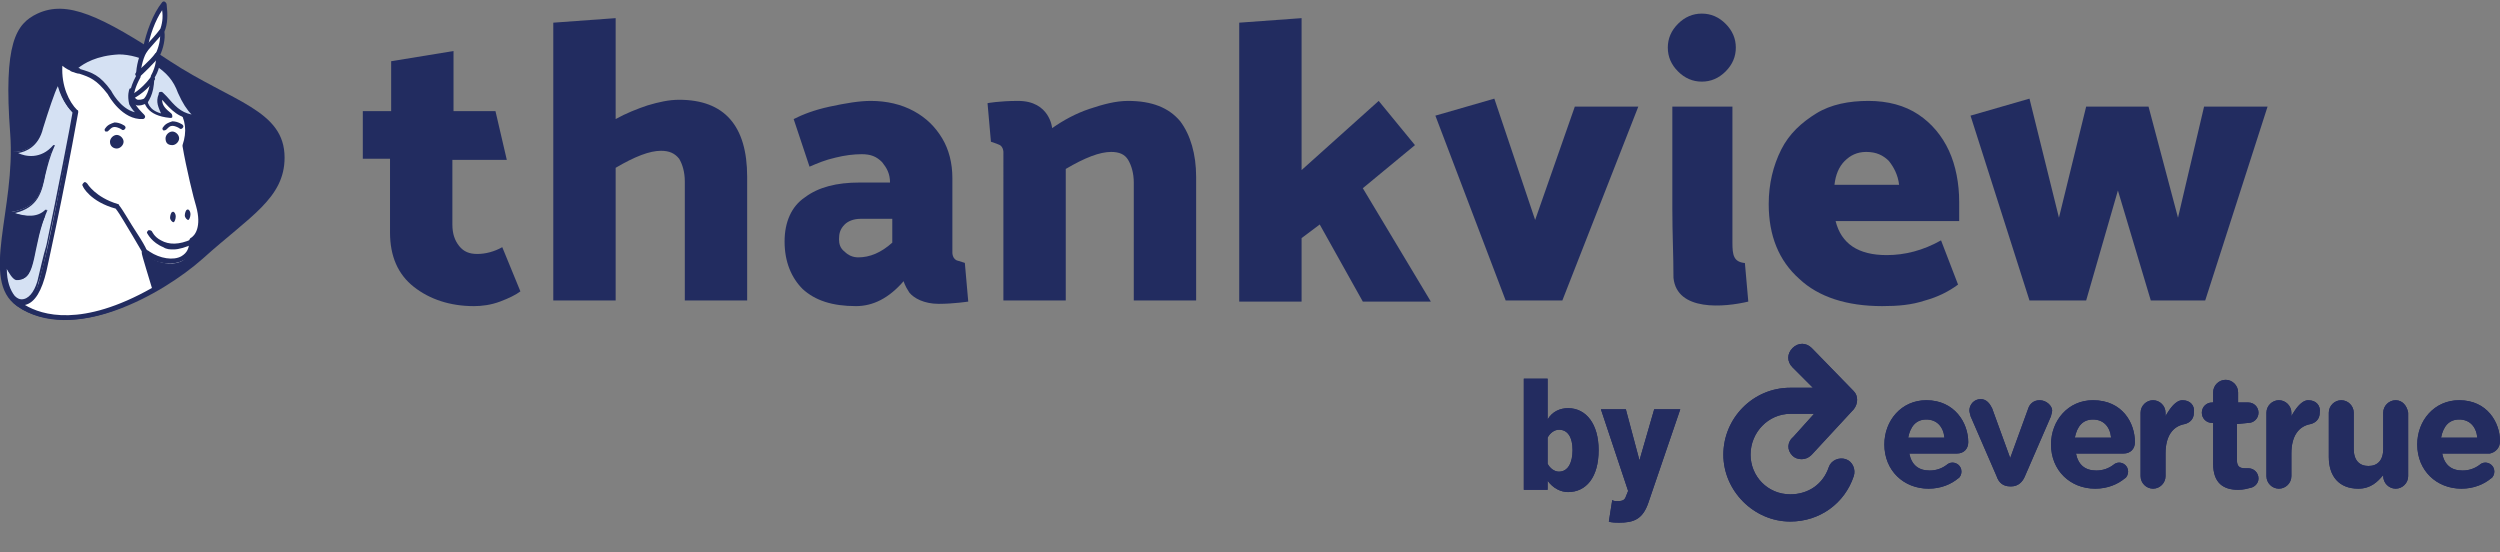 <?xml version="1.0" encoding="utf-8"?>
<!-- Generator: Adobe Illustrator 26.5.0, SVG Export Plug-In . SVG Version: 6.00 Build 0)  -->
<svg version="1.1" id="Layer_1" xmlns="http://www.w3.org/2000/svg" xmlns:xlink="http://www.w3.org/1999/xlink" x="0px" y="0px"
	 width="220.5px" height="48.7px" viewBox="0 0 220.5 48.7" style="enable-background:new 0 0 220.5 48.7;" xml:space="preserve">
<rect x="0" y="0" width="220.5" height="48.7" fill="#808080" stroke="none"/>
<style type="text/css">
	.st0{clip-path:url(#SVGID_00000044871115069080784110000011080758525591924611_);}
	.st1{fill:#222C60;}
	.st2{fill:#FFFFFF;}
	.st3{fill:#D5E1F3;}
	.st4{fill:#232C60;}
	.st5{enable-background:new    ;}
</style>
<g>
	<defs>
		<rect id="SVGID_1_" x="0" width="200" height="28.3"/>
	</defs>
	<clipPath id="SVGID_00000019639387921662701170000008299237315469802375_">
		<use xlink:href="#SVGID_1_"  style="overflow:visible;"/>
	</clipPath>
	<g style="clip-path:url(#SVGID_00000019639387921662701170000008299237315469802375_);">
		<path class="st1" d="M39.9,9.8h3.8l1,4.3h-4.8v5.7c0,0.8,0.2,1.4,0.6,1.9c0.4,0.5,0.9,0.7,1.6,0.7c0.7,0,1.5-0.2,2.2-0.6l1.6,3.9
			c-0.4,0.3-1,0.6-1.8,0.9c-0.8,0.3-1.6,0.4-2.3,0.4c-2.1,0-3.9-0.6-5.3-1.7c-1.4-1.1-2.1-2.7-2.1-4.8v-6.5H32V9.8h2.5V5.4l5.5-0.9
			V9.8L39.9,9.8z"/>
		<path class="st1" d="M65.9,15.6v10.9h-5.5V16c0-0.8-0.2-1.5-0.5-2c-0.4-0.5-0.9-0.7-1.6-0.7c-1,0-2.3,0.5-4,1.5v11.7h-5.5V2
			l5.5-0.4v8.9c0.9-0.5,1.9-0.9,2.8-1.2c1-0.3,1.9-0.5,2.8-0.5C63.9,8.8,65.9,11.1,65.9,15.6z"/>
		<path class="st1" d="M114.8,21v5.6h-5.5V2l5.5-0.4V15l6.8-6.1l3.2,3.9l-4.6,3.8l6,10h-6l-3.8-6.8L114.8,21z"/>
		<path class="st1" d="M144.5,9.4l-6.7,17.1h-5l-6.2-16.3l5.2-1.5l3.6,10.7l3.5-10L144.5,9.4L144.5,9.4z"/>
		<path class="st1" d="M153.1,4.2c0,0.8-0.3,1.5-0.9,2.1c-0.6,0.6-1.3,0.9-2.1,0.9c-0.8,0-1.5-0.3-2.1-0.9c-0.6-0.6-0.9-1.3-0.9-2.1
			c0-0.8,0.3-1.5,0.9-2.1c0.6-0.6,1.3-0.9,2.1-0.9c0.8,0,1.5,0.3,2.1,0.9C152.8,2.7,153.1,3.4,153.1,4.2z"/>
		<path class="st1" d="M164.8,8.9c1.7,0,3.2,0.4,4.4,1.2c1.2,0.8,2.1,1.9,2.7,3.2c0.6,1.3,0.9,2.9,0.9,4.5v1.7h-10.9
			c0.5,2,2,3,4.5,3c1.6,0,3.2-0.4,4.8-1.3l1.5,3.9c-0.8,0.6-1.8,1.1-2.9,1.4c-1.2,0.4-2.4,0.5-3.8,0.5c-3.1,0-5.6-0.8-7.3-2.4
			c-1.8-1.6-2.7-3.8-2.7-6.6c0-1.8,0.4-3.4,1.1-4.8c0.7-1.4,1.8-2.4,3.1-3.2C161.5,9.2,163.1,8.9,164.8,8.9z M164.6,13.4
			c-0.8,0-1.4,0.3-1.9,0.8c-0.5,0.5-0.8,1.2-0.9,2.1h5.7c-0.1-0.9-0.5-1.6-0.9-2.1C166.1,13.7,165.5,13.4,164.6,13.4z"/>
		<path class="st1" d="M200,9.4l-5.5,17.1h-4.8l-2.9-9.7l-2.8,9.7H179l-5.2-16.3l5.2-1.5l2.6,10.5l2.4-9.8h5.5l2.6,9.8l2.3-9.8H200z
			"/>
		<path class="st1" d="M76,13.6c-0.7,0-1.5,0.1-2.3,0.3c-0.9,0.2-1.6,0.5-2.3,0.8L70,10.5c0.8-0.4,1.8-0.8,3.2-1.1s2.6-0.5,3.6-0.5
			c1.4,0,2.7,0.3,3.8,0.9c1.1,0.6,1.9,1.4,2.5,2.4c0.6,1,0.9,2.2,0.9,3.5v6.6c0,0,0,0.6,0.5,0.7c0.7,0.2,0.6,0.2,0.6,0.2l0.3,3.4
			c0,0-1.3,0.2-2.6,0.2c-1.3,0-2.2-0.5-2.6-1c-0.4-0.6-0.5-1-0.5-1c-1.3,1.5-2.7,2.2-4.2,2.2c-2.1,0-3.6-0.5-4.7-1.5
			c-1-1-1.6-2.4-1.6-4.2c0-1.7,0.6-3.1,1.8-3.9c1.2-0.9,2.8-1.3,4.8-1.3h2.7c0-0.8-0.3-1.3-0.7-1.8C77.3,13.8,76.8,13.6,76,13.6z
			 M75.9,19.3c-0.6,0-1.1,0.2-1.4,0.5c-0.4,0.4-0.5,0.8-0.5,1.3c0,0.4,0.1,0.8,0.5,1.1c0.3,0.3,0.7,0.5,1.2,0.5c1,0,2-0.4,3-1.3
			v-2.1H75.9L75.9,19.3z"/>
		<path class="st1" d="M98,13.4c-1,0-2.3,0.5-4,1.5v11.6h-5.5V13.4c0,0,0-0.4-0.3-0.6c-0.2-0.1-0.8-0.3-0.8-0.3l-0.3-3.4
			c0,0,1-0.2,2.7-0.2c2.8,0,3,2.4,3,2.4c1-0.7,2.1-1.3,3.3-1.7c1.2-0.4,2.3-0.7,3.4-0.7c2.1,0,3.6,0.6,4.6,1.8
			c0.9,1.2,1.4,2.9,1.4,4.9v10.9h-5.5V16.1c0-0.8-0.2-1.5-0.5-2C99.2,13.6,98.7,13.4,98,13.4z"/>
		<path class="st1" d="M147.5,18.4v-9h5.3v12c0,1.1,0.1,1.7,1.1,1.8l0.3,3.4c-2.1,0.5-6.3,0.9-6.6-2.1
			C147.6,22.4,147.5,20.7,147.5,18.4z"/>
		<path class="st1" d="M1.5,27c4.9,3.4,12.8-1,16.4-4.2c4.1-3.7,7.2-5.3,7.2-8.9c0-4.2-4.6-4.9-10.1-8.5C8.8,1.3,5.9,0,3.3,1.2
			c-1.9,0.9-3,2.6-2.4,10.6C1.4,18.4-1.8,24.7,1.5,27z"/>
		<path class="st2" d="M12.7,22.3c0.1,0.1,0.2,0.2,0.3,0.3c1.5,1,3.9,1,3.9-1.2c0.3-0.1,1.2-0.8,0.6-3.1c-0.2-0.6-0.9-3.5-1.2-5.2
			c0.4-1.3,0.2-2.3-0.5-3.5l-1.2-2.9C11,4.3,8.5,5.6,7.5,6.2c-1,0.1-1.7-0.5-2.1-0.9C5,7.4,5.8,9,6.6,9.9C5.2,17.6,4,23.3,3.9,23.8
			c-1,4.1-2.6,2.7-2.6,2.7c0.7,0.7,4.6,3.5,12.4-1C13.7,25.5,12.7,22.5,12.7,22.3z"/>
		<path class="st1" d="M5.8,28.2c-3,0-4.5-1.3-4.7-1.6c-0.1-0.1-0.1-0.2,0-0.3c0.1-0.1,0.2-0.1,0.3,0c0,0,0.3,0.3,0.7,0.1
			c0.4-0.1,1-0.7,1.5-2.7C3.8,23.3,5,17.7,6.4,10C5.6,9,4.8,7.4,5.2,5.3c0-0.1,0.1-0.2,0.2-0.2c0.1,0,0.2,0,0.2,0.1
			C6.1,5.8,6.7,6.1,7.4,6c1.3-0.8,3.9-1.9,7.4,0.4c0,0,0.1,0.1,0.1,0.1l1.1,2.8c0.7,1.2,0.9,2.3,0.5,3.6c0.3,1.7,1,4.6,1.2,5.2
			c0.6,2.3-0.2,3.1-0.6,3.3c0,1-0.5,1.4-1,1.6c-0.8,0.4-2.1,0.3-3.1-0.3c0.2,0.7,0.5,1.8,0.8,2.6c0,0.1,0,0.2-0.1,0.3
			C10.4,27.6,7.8,28.2,5.8,28.2z M2.2,26.9c1.5,0.9,5,2,11.2-1.5c-0.2-0.7-0.9-2.9-0.9-3.1c0-0.1,0-0.2,0.1-0.3c0.1,0,0.2,0,0.3,0
			c0.1,0.1,0.2,0.1,0.3,0.2l0,0c0.9,0.6,2.1,0.8,2.8,0.4c0.5-0.3,0.7-0.7,0.7-1.4c0-0.1,0.1-0.2,0.1-0.2c0.4-0.2,1-1,0.5-2.8
			c-0.2-0.6-0.9-3.5-1.2-5.3c0,0,0-0.1,0-0.1c0.4-1.2,0.3-2.2-0.4-3.3c0,0,0,0,0,0l-1.1-2.8c-3.2-2-5.5-1.3-6.9-0.3c0,0-0.1,0-0.1,0
			C6.8,6.5,6.1,6.3,5.5,5.8C5.4,7.6,6.1,9,6.8,9.7c0.1,0,0.1,0.1,0.1,0.2c-1.4,7.8-2.7,13.5-2.8,14C3.7,25.6,3.1,26.7,2.2,26.9
			C2.3,26.9,2.3,26.9,2.2,26.9z"/>
		<path class="st3" d="M6.4,6.1c1.3,0.5,2,0.4,3.2,2.1c0,0,1.2,2.3,2.9,2.1c0,0-0.8-0.6-0.9-1.1c-0.2-0.7,0-1.1,0-1.1
			c2.1-0.9-0.1,1.9,3.4,2.2c-0.6-0.5-1.1-1.1-0.8-2c0.9,1.1,1.5,2.1,3.3,2c0,0-1-0.7-1.6-2.2c-0.5-1.3-1.2-2-2.2-2.6
			c-1-0.6-2.3-1-3.2-0.9C7.7,4.7,6.4,6.1,6.4,6.1z"/>
		<path class="st1" d="M17.2,10.5c-1.4,0-2.1-0.8-2.9-1.7c0,0.5,0.3,0.8,0.8,1.2c0.1,0.1,0.1,0.2,0.1,0.3c0,0.1-0.1,0.1-0.2,0.1
			c-2.1-0.2-2.3-1.3-2.4-1.9c0-0.2-0.1-0.4-0.2-0.4c0,0-0.2,0-0.6,0.1c0,0.1-0.1,0.5,0.1,0.9c0.1,0.3,0.6,0.8,0.8,1
			c0.1,0.1,0.1,0.2,0.1,0.2c0,0.1-0.1,0.2-0.2,0.2c-1.8,0.1-3-2-3.1-2.2C8.5,7,7.9,6.8,7,6.5C6.8,6.5,6.6,6.4,6.3,6.3
			c-0.1,0-0.1-0.1-0.1-0.2c0-0.1,0-0.2,0.1-0.2c0.1-0.1,1.4-1.5,4.1-1.6c1,0,2.3,0.3,3.4,1C14.6,5.8,15.5,6.5,16,8
			c0.5,1.4,1.5,2.1,1.5,2.1c0.1,0.1,0.1,0.2,0.1,0.2c0,0.1-0.1,0.2-0.2,0.2C17.4,10.5,17.3,10.5,17.2,10.5z M14.2,8.1
			c0.1,0,0.1,0,0.2,0.1c0.1,0.1,0.2,0.2,0.3,0.3c0.7,0.8,1.2,1.4,2.2,1.6c-0.4-0.4-0.8-1-1.2-1.9c-0.4-1.1-1-1.8-2.1-2.5
			c-1-0.6-2.2-0.9-3.1-0.9C8.5,4.9,7.4,5.6,6.9,6C7,6,7,6,7.1,6.1C8.1,6.4,8.8,6.6,9.8,8c0,0,0,0,0,0c0,0,0.8,1.6,2.1,1.9
			c-0.2-0.2-0.4-0.5-0.5-0.7c-0.2-0.8,0-1.3,0-1.3c0-0.1,0.1-0.1,0.1-0.1c0.5-0.2,0.8-0.2,1-0.1c0.3,0.1,0.3,0.4,0.4,0.8
			c0.1,0.5,0.2,1.2,1.3,1.5C14,9.5,13.7,9,14,8.3C14,8.2,14,8.1,14.2,8.1C14.1,8.1,14.2,8.1,14.2,8.1z"/>
		<path class="st2" d="M13.2,20.5c0,0,1,2.2,3.8,0.8L13.2,20.5z"/>
		<path class="st1" d="M15.3,22c-0.3,0-0.6,0-0.9-0.2c-1-0.4-1.4-1.2-1.4-1.2c-0.1-0.1,0-0.2,0.1-0.3c0.1,0,0.2,0,0.3,0.1
			c0,0,0.2,0.5,0.8,0.8c0.7,0.4,1.6,0.4,2.7-0.1c0.1-0.1,0.2,0,0.3,0.1c0.1,0.1,0,0.2-0.1,0.3C16.4,21.8,15.8,22,15.3,22z"/>
		<path class="st2" d="M12.8,8.9c0,0,0.6-0.5,0.7-2.1c0.4-0.7,0.5-1.5,0.4-2c0.3-0.6,0.5-1.5,0.4-2.1c0.3-0.8,0.3-1.6,0.2-2.5l0,0
			c-0.8,1-1.4,2.7-1.7,4.1c-0.3,0.4-0.6,1.5-0.6,2.4c-0.6,1.1-0.6,1.9-0.6,1.9S12,9.4,12.8,8.9z"/>
		<path class="st1" d="M12.3,9.3c-0.1,0-0.2,0-0.2,0c-0.5-0.1-0.7-0.6-0.7-0.6c0,0,0-0.1,0-0.1s0-0.8,0.6-1.9c0-0.9,0.3-1.9,0.6-2.4
			c0.3-1.5,0.9-3.1,1.7-4.1c0,0,0,0,0,0l0,0c0.1-0.1,0.2-0.1,0.3,0c0.1,0.1,0.1,0.2,0.1,0.2c0.1,0.9,0.1,1.7-0.2,2.4
			c0.1,0.6-0.1,1.5-0.4,2.1c0.1,0.6-0.1,1.4-0.5,2C13.6,8.4,13,9,13,9.1c0,0,0,0,0,0C12.7,9.2,12.5,9.3,12.3,9.3z M11.8,8.5
			c0.1,0.1,0.2,0.3,0.4,0.3c0.1,0,0.3,0,0.5-0.1c0.1-0.1,0.5-0.6,0.6-1.9c0,0,0-0.1,0-0.1c0.5-0.9,0.5-1.6,0.4-1.8c0,0,0-0.1,0-0.1
			c0.3-0.6,0.5-1.4,0.4-2c0,0,0-0.1,0-0.1c0.2-0.6,0.3-1.1,0.2-1.8c-0.6,0.9-1.1,2.2-1.3,3.5c0,0,0,0.1,0,0.1
			c-0.3,0.4-0.6,1.4-0.6,2.2c0,0,0,0.1,0,0.1C11.9,7.7,11.8,8.3,11.8,8.5z"/>
		<path class="st2" d="M11.6,8.5c0,0,1-0.4,1.9-1.7L11.6,8.5z"/>
		<path class="st1" d="M11.6,8.8c-0.1,0-0.2-0.1-0.2-0.1c0-0.1,0-0.2,0.1-0.3c0,0,0.9-0.4,1.8-1.6c0.1-0.1,0.2-0.1,0.3,0
			c0.1,0.1,0.1,0.2,0,0.3C12.7,8.3,11.7,8.7,11.6,8.8C11.6,8.8,11.6,8.8,11.6,8.8z"/>
		<path class="st2" d="M12.2,6.6c0,0,1.3-1.2,1.7-1.8L12.2,6.6z"/>
		<path class="st1" d="M12.2,6.8c-0.1,0-0.1,0-0.2-0.1c-0.1-0.1-0.1-0.2,0-0.3c0,0,1.3-1.1,1.7-1.7c0.1-0.1,0.2-0.1,0.3-0.1
			c0.1,0.1,0.1,0.2,0.1,0.3c-0.4,0.6-1.7,1.8-1.7,1.8C12.3,6.8,12.3,6.8,12.2,6.8z"/>
		<path class="st2" d="M12.6,4.7c0,0,1.1-1.1,1.7-1.9L12.6,4.7z"/>
		<path class="st1" d="M12.6,4.9c-0.1,0-0.1,0-0.2-0.1c-0.1-0.1-0.1-0.2,0-0.3c0,0,1.1-1.1,1.7-1.9c0.1-0.1,0.2-0.1,0.3,0
			c0.1,0.1,0.1,0.2,0,0.3c-0.7,0.8-1.7,1.9-1.7,2C12.7,4.9,12.6,4.9,12.6,4.9z"/>
		<path class="st3" d="M1.6,24.6c-0.7-0.1-1.2-1.3-1.2-1.3c-0.1,2.3,0.8,3.3,1.5,3.3c0.7,0,1.2-0.6,1.5-1.6c0.2-0.8,0.6-2.3,0.8-3.2
			c1-4.6,2.3-11.8,2.3-11.8s-1-0.8-1.4-2.7c0,0-0.9,1.9-1.4,4c-0.6,2.3-2.5,2.1-2.5,2.1s2,1.3,3.6-0.6c-1.4,2.7-0.3,5.3-3.8,5.9
			c1.3,0.5,2.4,0.6,3.2-0.2C2.8,21.6,3.3,24.8,1.6,24.6z"/>
		<path class="st1" d="M1.9,26.7c-0.3,0-0.6-0.1-0.8-0.4c-0.3-0.3-0.9-1.2-0.8-3c0-0.1,0-0.1,0.1-0.1c0.1,0,0.1,0,0.1,0.1
			c0.1,0.3,0.6,1.2,1.1,1.2c0.9,0.1,1.1-0.7,1.5-2.4c0.2-0.9,0.4-2,0.9-3.1C3.1,19.5,2,19.3,1,18.9c0,0-0.1-0.1-0.1-0.1
			c0,0,0-0.1,0.1-0.1c2.3-0.4,2.6-1.7,2.9-3.3c0.1-0.6,0.3-1.3,0.6-2c-1.6,1.3-3.3,0.2-3.4,0.2c0,0-0.1-0.1,0-0.1
			c0,0,0.1-0.1,0.1-0.1c0.1,0,1.9,0.1,2.4-2.1C4.2,9.1,5,7.2,5,7.2c0,0,0.1-0.1,0.1-0.1c0,0,0.1,0,0.1,0.1C5.7,9,6.6,9.8,6.6,9.8
			c0,0,0,0.1,0,0.1c0,0.1-1.4,7.2-2.4,11.8c-0.2,1-0.5,2.4-0.8,3.2C3.2,26.1,2.7,26.7,1.9,26.7C1.9,26.7,1.9,26.7,1.9,26.7z
			 M0.6,23.7c0,1.1,0.3,1.9,0.7,2.4c0.2,0.2,0.4,0.3,0.6,0.3h0c0.6,0,1.1-0.6,1.4-1.6c0.2-0.8,0.5-2.2,0.8-3.2
			C5,17.3,6.3,10.6,6.4,9.9C6.2,9.7,5.5,9,5.1,7.6c-0.3,0.6-0.8,2.1-1.3,3.7c-0.4,1.7-1.6,2.1-2.2,2.2c0.6,0.3,2,0.6,3.1-0.7
			c0,0,0.1,0,0.1,0c0,0,0.1,0.1,0,0.1c-0.4,0.9-0.6,1.7-0.8,2.5c-0.3,1.5-0.6,2.9-2.7,3.4c1,0.3,2,0.4,2.7-0.3c0,0,0.1,0,0.1,0
			c0,0,0.1,0.1,0,0.1c-0.6,1.2-0.8,2.5-1,3.5c-0.3,1.6-0.6,2.7-1.7,2.6C1.1,24.6,0.8,24.1,0.6,23.7z"/>
		<path class="st1" d="M9.4,11.6c0,0-0.1,0-0.1,0c-0.1-0.1-0.1-0.2,0-0.3c0.2-0.3,0.5-0.4,0.8-0.5c0.5,0,0.9,0.3,0.9,0.3
			c0.1,0.1,0.1,0.2,0,0.3c-0.1,0.1-0.2,0.1-0.3,0c0,0-0.3-0.2-0.6-0.2c-0.2,0-0.3,0.1-0.5,0.3C9.5,11.6,9.5,11.6,9.4,11.6z"/>
		<path class="st2" d="M7.4,16.4c0,0,0.7,1.3,2.9,1.9c0.7,0.9,2.2,3.7,2.4,3.9"/>
		<path class="st1" d="M12.7,22.4c0,0-0.1,0-0.1-0.1c-0.1-0.1-0.3-0.5-0.9-1.5c-0.5-0.8-1.1-1.9-1.5-2.4c-2.2-0.6-2.9-1.9-2.9-2
			c-0.1-0.1,0-0.2,0.1-0.3c0.1-0.1,0.2,0,0.3,0.1c0,0,0.7,1.2,2.7,1.8c0,0,0.1,0,0.1,0.1c0.4,0.5,1,1.6,1.6,2.5
			c0.4,0.6,0.8,1.3,0.8,1.4c0.1,0.1,0.1,0.2,0,0.3C12.8,22.4,12.7,22.4,12.7,22.4z"/>
		<path class="st1" d="M10.3,13.1c0.3,0,0.6-0.3,0.6-0.6c0-0.3-0.3-0.6-0.6-0.6c-0.3,0-0.6,0.3-0.6,0.6C9.7,12.9,10,13.1,10.3,13.1z
			"/>
		<path class="st1" d="M14.5,11.5c0,0-0.1,0-0.1,0c-0.1-0.1-0.1-0.2,0-0.3c0.2-0.3,0.5-0.4,0.8-0.5c0.5,0,0.9,0.3,0.9,0.3
			c0.1,0.1,0.1,0.2,0,0.3c-0.1,0.1-0.2,0.1-0.3,0c0,0-0.3-0.2-0.6-0.2c-0.2,0-0.3,0.1-0.5,0.3C14.7,11.4,14.6,11.5,14.5,11.5z"/>
		<path class="st1" d="M15.2,12.8c0.3,0,0.6-0.3,0.6-0.6c0-0.3-0.3-0.6-0.6-0.6c-0.3,0-0.6,0.3-0.6,0.6
			C14.6,12.6,14.8,12.8,15.2,12.8z"/>
		<path class="st1" d="M15.3,19.6c0.1,0,0.2-0.3,0.2-0.5c0-0.3-0.2-0.5-0.3-0.4c-0.1,0-0.2,0.3-0.2,0.5C15,19.4,15.2,19.6,15.3,19.6
			z"/>
		<path class="st1" d="M16.6,19.4c0.1,0,0.2-0.3,0.2-0.5c0-0.3-0.2-0.5-0.3-0.4c-0.1,0-0.2,0.3-0.2,0.5
			C16.3,19.2,16.5,19.4,16.6,19.4z"/>
	</g>
</g>
<path class="st4" d="M158.1,40.2c0.2,0.2,0.5,0.3,0.8,0.3c0.3,0,0.6-0.1,0.9-0.4l3.7-4c0.4-0.5,0.4-1.2,0-1.6l-3.7-3.8
	c-0.5-0.5-1.2-0.5-1.7,0c-0.5,0.5-0.5,1.2,0,1.7l1.8,1.8h-2c-3.3,0-5.9,2.7-5.9,5.9s2.7,5.9,5.9,5.9c2.6,0,4.8-1.6,5.6-4
	c0.2-0.6-0.1-1.3-0.7-1.5c-0.6-0.2-1.3,0.1-1.5,0.7c-0.5,1.5-1.8,2.4-3.4,2.4c-2,0-3.5-1.6-3.5-3.5c0-2,1.6-3.6,3.5-3.6h2.1l-1.8,2
	C157.6,39,157.6,39.7,158.1,40.2L158.1,40.2z M179.9,35.3c-0.6,0-0.9,0.4-1,0.7l-1.6,4.4l-1.6-4.4c-0.2-0.4-0.5-0.8-1-0.8
	c-0.6,0-1,0.5-1,1c0,0.2,0.1,0.4,0.1,0.5l2.3,5.3c0.2,0.6,0.6,0.9,1.2,0.9h0.1c0.6,0,1-0.4,1.2-0.9l2.3-5.3c0-0.1,0.1-0.3,0.1-0.5
	C181,35.8,180.5,35.3,179.9,35.3L179.9,35.3z M169.9,35.3c-2.2,0-3.7,1.8-3.7,3.9v0c0,2.3,1.7,3.9,3.9,3.9c1.1,0,2-0.4,2.6-0.9
	c0.2-0.1,0.3-0.4,0.3-0.6c0-0.5-0.4-0.8-0.8-0.8c-0.2,0-0.4,0.1-0.5,0.2c-0.4,0.3-0.9,0.5-1.5,0.5c-1,0-1.6-0.5-1.8-1.5h4.2
	c0.6,0,1-0.4,1-1C173.6,37.3,172.4,35.3,169.9,35.3L169.9,35.3z M168.3,38.6c0.2-1,0.7-1.6,1.6-1.6c0.9,0,1.5,0.6,1.6,1.6H168.3z
	 M203.6,35.3c-0.6,0-1.1,0.7-1.5,1.4v-0.3c0-0.6-0.5-1.1-1.1-1.1c-0.6,0-1.1,0.5-1.1,1.1V42c0,0.6,0.5,1.1,1.1,1.1
	c0.6,0,1.1-0.5,1.1-1.1v-2c0-1.5,0.6-2.4,1.7-2.6c0.4-0.1,0.8-0.4,0.8-1C204.7,35.8,204.3,35.3,203.6,35.3z M220.5,38.9
	c0-1.6-1.1-3.6-3.6-3.6c-2.2,0-3.7,1.8-3.7,3.9v0c0,2.3,1.7,3.9,3.9,3.9c1.1,0,2-0.4,2.6-0.9c0.2-0.1,0.3-0.4,0.3-0.6
	c0-0.5-0.4-0.8-0.8-0.8c-0.2,0-0.4,0.1-0.5,0.2c-0.4,0.3-0.9,0.5-1.5,0.5c-1,0-1.6-0.5-1.8-1.5h4.2
	C220.1,39.9,220.5,39.5,220.5,38.9L220.5,38.9z M215.3,38.6c0.2-1,0.7-1.6,1.6-1.6s1.5,0.6,1.6,1.6H215.3L215.3,38.6z M211.3,35.3
	c-0.6,0-1.1,0.5-1.1,1.1v3.2c0,1-0.5,1.5-1.3,1.5s-1.3-0.5-1.3-1.5v-3.2c0-0.6-0.5-1.1-1.1-1.1c-0.6,0-1.1,0.5-1.1,1.1v3.9
	c0,1.7,0.9,2.8,2.6,2.8c1.1,0,1.7-0.6,2.2-1.2V42c0,0.6,0.5,1.1,1.1,1.1c0.6,0,1.1-0.5,1.1-1.1v-5.6
	C212.3,35.8,211.9,35.3,211.3,35.3L211.3,35.3z M192.5,35.3c-0.6,0-1.1,0.7-1.5,1.4v-0.3c0-0.6-0.5-1.1-1.1-1.1s-1.1,0.5-1.1,1.1V42
	c0,0.6,0.5,1.1,1.1,1.1s1.1-0.5,1.1-1.1v-2c0-1.5,0.6-2.4,1.7-2.6c0.4-0.1,0.8-0.4,0.8-1C193.6,35.8,193.2,35.3,192.5,35.3z
	 M198.3,37.3c0.5,0,0.9-0.4,0.9-0.9c0-0.5-0.4-0.9-0.9-0.9h-0.9v-0.9c0-0.6-0.5-1.1-1.1-1.1c-0.6,0-1.1,0.5-1.1,1.1v0.9h-0.1
	c-0.5,0-0.9,0.4-0.9,0.9c0,0.5,0.4,0.9,0.9,0.9h0.1v3.6c0,1.7,0.9,2.3,2.2,2.3c0.5,0,0.8-0.1,1.2-0.2c0.3-0.1,0.6-0.4,0.6-0.8
	c0-0.5-0.4-0.9-0.9-0.9c0,0-0.2,0-0.3,0c-0.5,0-0.7-0.2-0.7-0.7v-3.2L198.3,37.3L198.3,37.3z M184.6,35.3c-2.2,0-3.7,1.8-3.7,3.9v0
	c0,2.3,1.7,3.9,3.9,3.9c1.1,0,2-0.4,2.6-0.9c0.2-0.1,0.3-0.4,0.3-0.6c0-0.5-0.4-0.8-0.8-0.8c-0.2,0-0.4,0.1-0.5,0.2
	c-0.4,0.3-0.9,0.5-1.5,0.5c-1,0-1.6-0.5-1.8-1.5h4.2c0.6,0,1-0.4,1-1C188.3,37.3,187.2,35.3,184.6,35.3L184.6,35.3z M183,38.6
	c0.2-1,0.7-1.6,1.6-1.6s1.5,0.6,1.6,1.6H183L183,38.6z"/>
<g class="st5">
	<path class="st4" d="M134.4,43.2v-9.8h2.1V37c0.4-0.7,1.1-1,1.8-1c1.6,0,2.7,1.4,2.7,3.7c0,2.4-1.1,3.7-2.7,3.7
		c-0.6,0-1.3-0.3-1.8-1v0.8H134.4z M136.5,40.9c0.2,0.4,0.6,0.7,1,0.7c0.8,0,1.2-0.8,1.2-1.9c0-1.1-0.4-1.8-1.2-1.8
		c-0.4,0-0.8,0.3-1,0.7V40.9z"/>
	<path class="st4" d="M142.2,44.1c0.1,0.1,0.3,0.1,0.5,0.1c0.4,0,0.6-0.1,0.7-0.4l0.2-0.5l-2.4-7.2h2.2l1.2,4.5l1.3-4.5h2.3
		l-2.8,8.2c-0.5,1.5-1.3,1.8-2.6,1.8c-0.2,0-0.7,0-0.9-0.1L142.2,44.1z"/>
</g>
<path class="st4" d="M158.1,40.2c0.2,0.2,0.5,0.3,0.8,0.3c0.3,0,0.6-0.1,0.9-0.4l3.7-4c0.4-0.5,0.4-1.2,0-1.6l-3.7-3.8
	c-0.5-0.5-1.2-0.5-1.7,0c-0.5,0.5-0.5,1.2,0,1.7l1.8,1.8h-2c-3.3,0-5.9,2.7-5.9,5.9s2.7,5.9,5.9,5.9c2.6,0,4.8-1.6,5.6-4
	c0.2-0.6-0.1-1.3-0.7-1.5c-0.6-0.2-1.3,0.1-1.5,0.7c-0.5,1.5-1.8,2.4-3.4,2.4c-2,0-3.5-1.6-3.5-3.5c0-2,1.6-3.6,3.5-3.6h2.1l-1.8,2
	C157.6,39,157.6,39.7,158.1,40.2L158.1,40.2z M179.9,35.3c-0.6,0-0.9,0.4-1,0.7l-1.6,4.4l-1.6-4.4c-0.2-0.4-0.5-0.8-1-0.8
	c-0.6,0-1,0.5-1,1c0,0.2,0.1,0.4,0.1,0.5l2.3,5.3c0.2,0.6,0.6,0.9,1.2,0.9h0.1c0.6,0,1-0.4,1.2-0.9l2.3-5.3c0-0.1,0.1-0.3,0.1-0.5
	C181,35.8,180.5,35.3,179.9,35.3L179.9,35.3z M169.9,35.3c-2.2,0-3.7,1.8-3.7,3.9v0c0,2.3,1.7,3.9,3.9,3.9c1.1,0,2-0.4,2.6-0.9
	c0.2-0.1,0.3-0.4,0.3-0.6c0-0.5-0.4-0.8-0.8-0.8c-0.2,0-0.4,0.1-0.5,0.2c-0.4,0.3-0.9,0.5-1.5,0.5c-1,0-1.6-0.5-1.8-1.5h4.2
	c0.6,0,1-0.4,1-1C173.6,37.3,172.4,35.3,169.9,35.3L169.9,35.3z M168.3,38.6c0.2-1,0.7-1.6,1.6-1.6c0.9,0,1.5,0.6,1.6,1.6H168.3z
	 M203.6,35.3c-0.6,0-1.1,0.7-1.5,1.4v-0.3c0-0.6-0.5-1.1-1.1-1.1c-0.6,0-1.1,0.5-1.1,1.1V42c0,0.6,0.5,1.1,1.1,1.1
	c0.6,0,1.1-0.5,1.1-1.1v-2c0-1.5,0.6-2.4,1.7-2.6c0.4-0.1,0.8-0.4,0.8-1C204.7,35.8,204.3,35.3,203.6,35.3z M220.5,38.9
	c0-1.6-1.1-3.6-3.6-3.6c-2.2,0-3.7,1.8-3.7,3.9v0c0,2.3,1.7,3.9,3.9,3.9c1.1,0,2-0.4,2.6-0.9c0.2-0.1,0.3-0.4,0.3-0.6
	c0-0.5-0.4-0.8-0.8-0.8c-0.2,0-0.4,0.1-0.5,0.2c-0.4,0.3-0.9,0.5-1.5,0.5c-1,0-1.6-0.5-1.8-1.5h4.2
	C220.1,39.9,220.5,39.5,220.5,38.9L220.5,38.9z M215.3,38.6c0.2-1,0.7-1.6,1.6-1.6s1.5,0.6,1.6,1.6H215.3L215.3,38.6z M211.3,35.3
	c-0.6,0-1.1,0.5-1.1,1.1v3.2c0,1-0.5,1.5-1.3,1.5s-1.3-0.5-1.3-1.5v-3.2c0-0.6-0.5-1.1-1.1-1.1c-0.6,0-1.1,0.5-1.1,1.1v3.9
	c0,1.7,0.9,2.8,2.6,2.8c1.1,0,1.7-0.6,2.2-1.2V42c0,0.6,0.5,1.1,1.1,1.1c0.6,0,1.1-0.5,1.1-1.1v-5.6
	C212.3,35.8,211.9,35.3,211.3,35.3L211.3,35.3z M192.5,35.3c-0.6,0-1.1,0.7-1.5,1.4v-0.3c0-0.6-0.5-1.1-1.1-1.1s-1.1,0.5-1.1,1.1V42
	c0,0.6,0.5,1.1,1.1,1.1s1.1-0.5,1.1-1.1v-2c0-1.5,0.6-2.4,1.7-2.6c0.4-0.1,0.8-0.4,0.8-1C193.6,35.8,193.2,35.3,192.5,35.3z
	 M198.3,37.3c0.5,0,0.9-0.4,0.9-0.9c0-0.5-0.4-0.9-0.9-0.9h-0.9v-0.9c0-0.6-0.5-1.1-1.1-1.1c-0.6,0-1.1,0.5-1.1,1.1v0.9h-0.1
	c-0.5,0-0.9,0.4-0.9,0.9c0,0.5,0.4,0.9,0.9,0.9h0.1v3.6c0,1.7,0.9,2.3,2.2,2.3c0.5,0,0.8-0.1,1.2-0.2c0.3-0.1,0.6-0.4,0.6-0.8
	c0-0.5-0.4-0.9-0.9-0.9c0,0-0.2,0-0.3,0c-0.5,0-0.7-0.2-0.7-0.7v-3.2L198.3,37.3L198.3,37.3z M184.6,35.3c-2.2,0-3.7,1.8-3.7,3.9v0
	c0,2.3,1.7,3.9,3.9,3.9c1.1,0,2-0.4,2.6-0.9c0.2-0.1,0.3-0.4,0.3-0.6c0-0.5-0.4-0.8-0.8-0.8c-0.2,0-0.4,0.1-0.5,0.2
	c-0.4,0.3-0.9,0.5-1.5,0.5c-1,0-1.6-0.5-1.8-1.5h4.2c0.6,0,1-0.4,1-1C188.3,37.3,187.2,35.3,184.6,35.3L184.6,35.3z M183,38.6
	c0.2-1,0.7-1.6,1.6-1.6s1.5,0.6,1.6,1.6H183L183,38.6z"/>
<g class="st5">
	<path class="st4" d="M134.4,43.2v-9.8h2.1V37c0.4-0.7,1.1-1,1.8-1c1.6,0,2.7,1.4,2.7,3.7c0,2.4-1.1,3.7-2.7,3.7
		c-0.6,0-1.3-0.3-1.8-1v0.8H134.4z M136.5,40.9c0.2,0.4,0.6,0.7,1,0.7c0.8,0,1.2-0.8,1.2-1.9c0-1.1-0.4-1.8-1.2-1.8
		c-0.4,0-0.8,0.3-1,0.7V40.9z"/>
	<path class="st4" d="M142.2,44.1c0.1,0.1,0.3,0.1,0.5,0.1c0.4,0,0.6-0.1,0.7-0.4l0.2-0.5l-2.4-7.2h2.2l1.2,4.5l1.3-4.5h2.3
		l-2.8,8.2c-0.5,1.5-1.3,1.8-2.6,1.8c-0.2,0-0.7,0-0.9-0.1L142.2,44.1z"/>
</g>
</svg>
